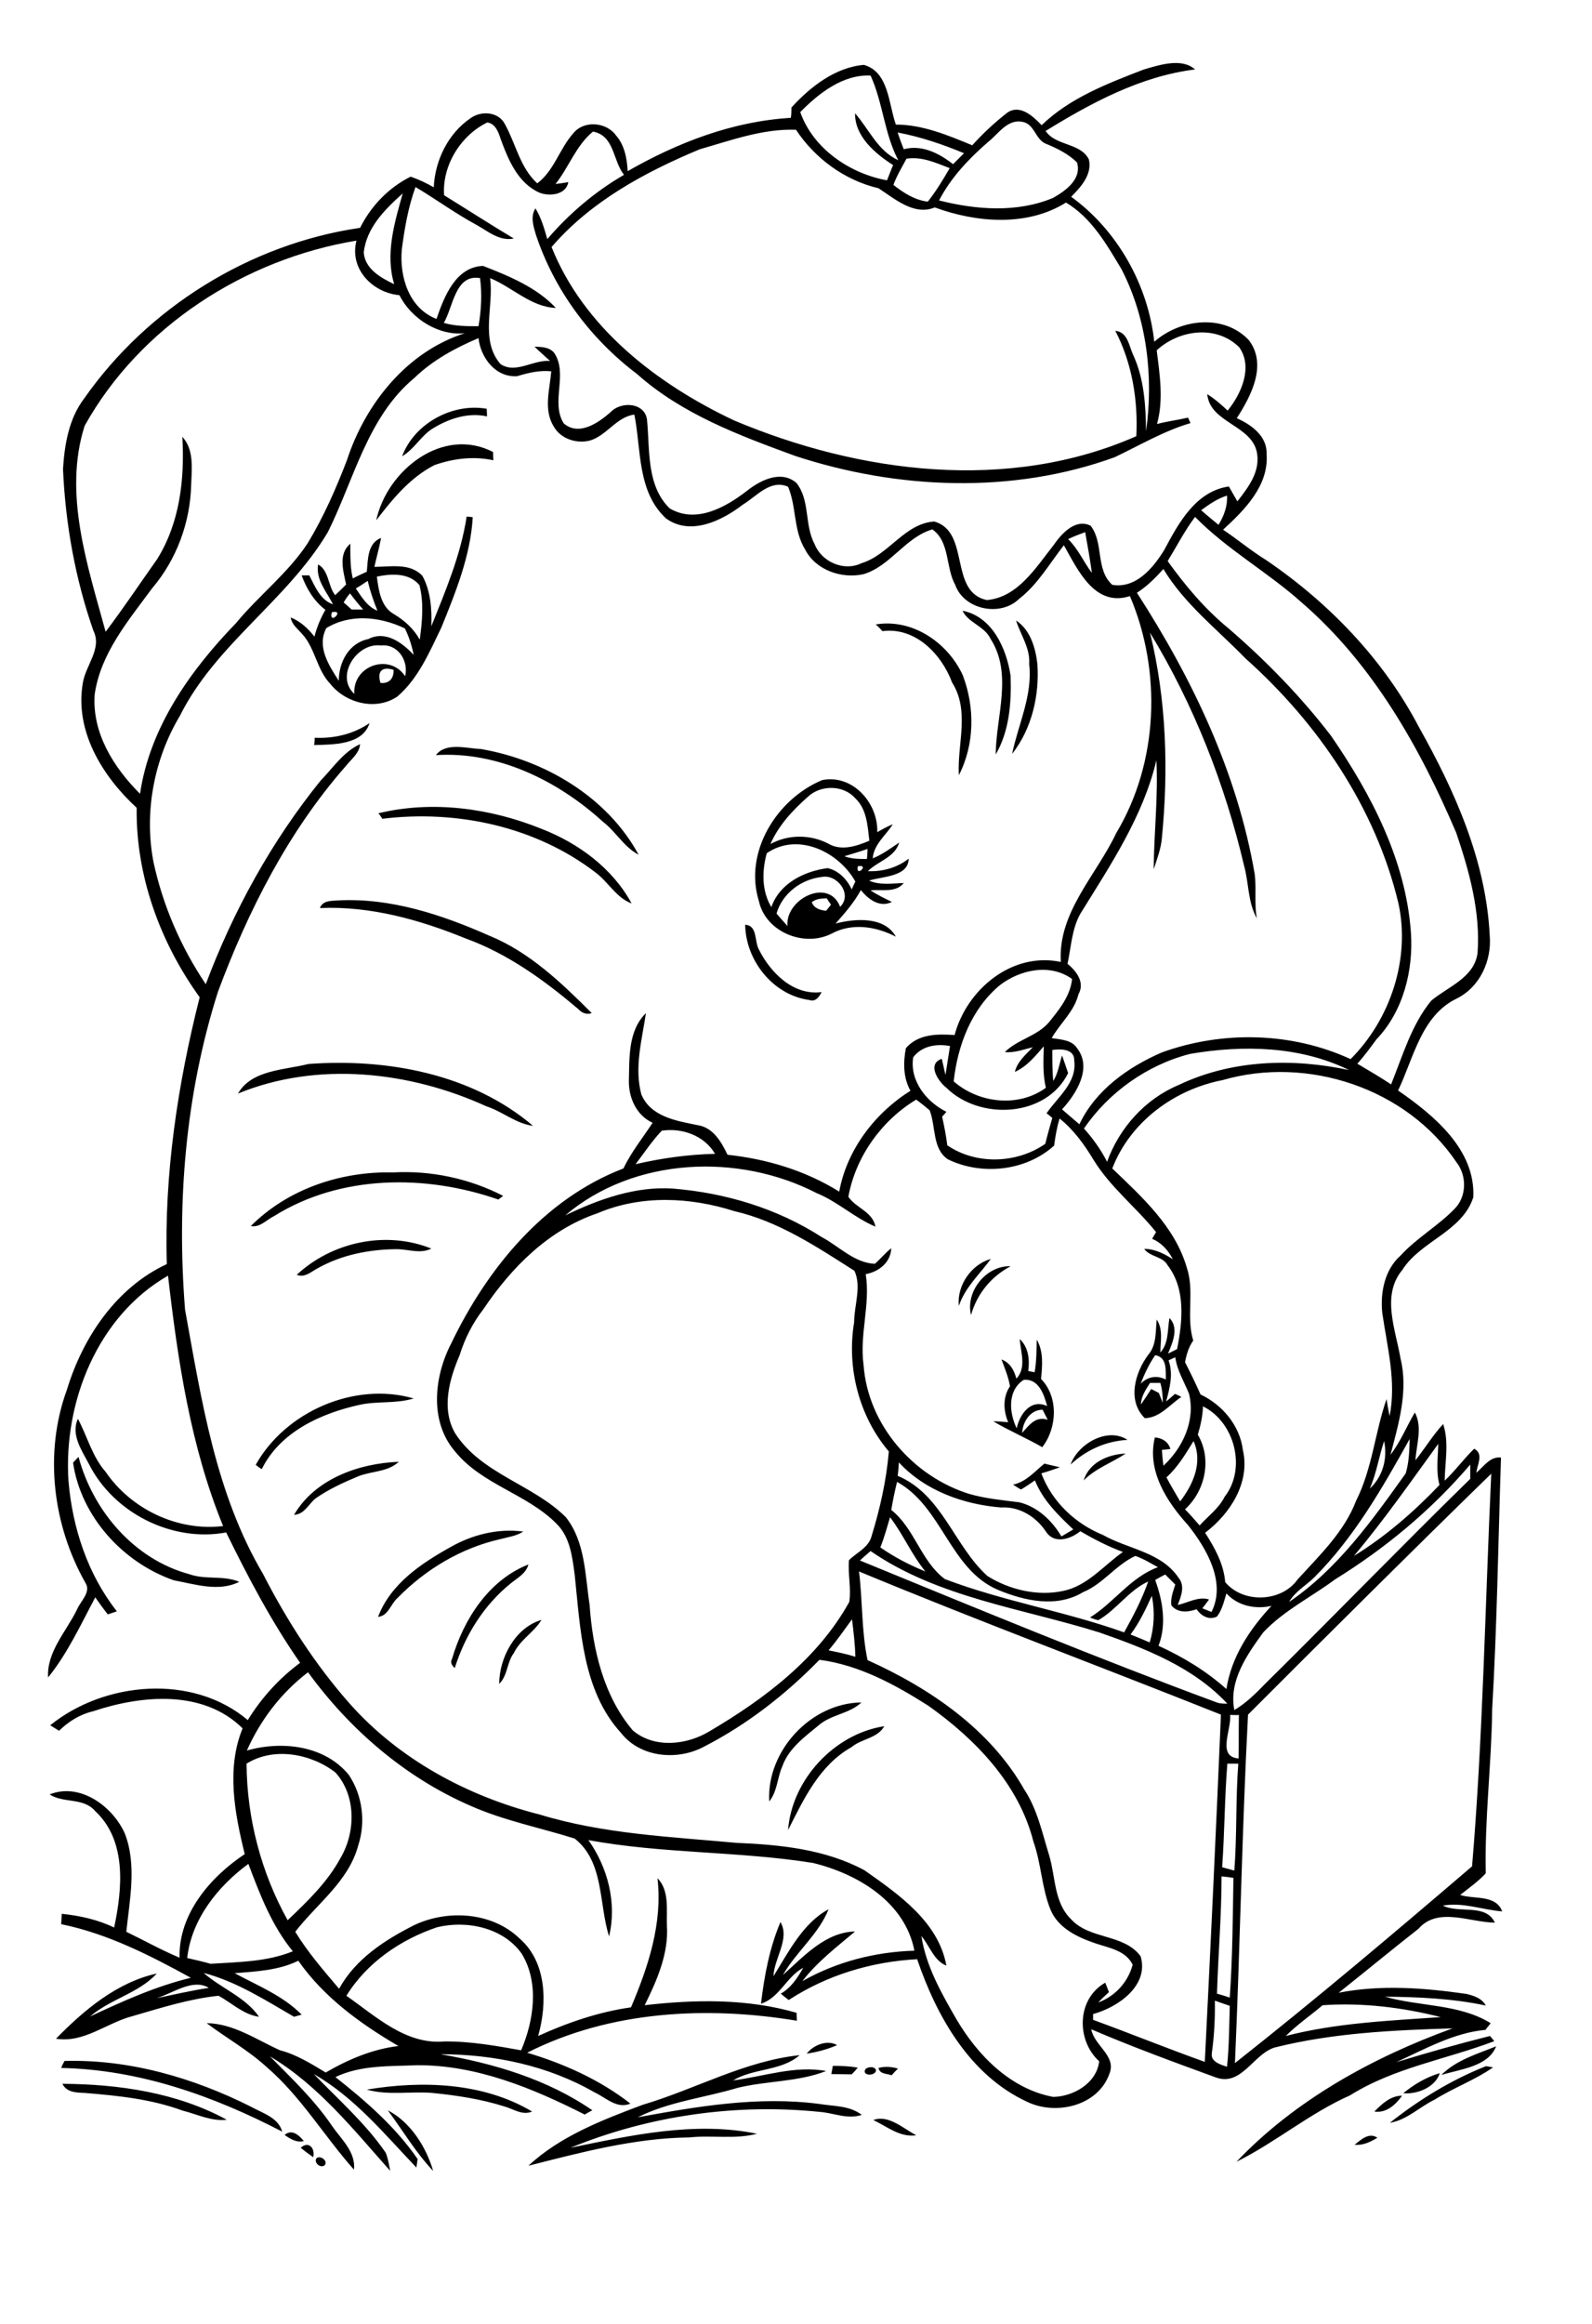 <?xml version="1.0" encoding="utf-8"?>
<!-- Generator: Adobe Illustrator 21.0.2, SVG Export Plug-In . SVG Version: 6.00 Build 0)  -->
<svg version="1.2" baseProfile="tiny" id="Layer_1" xmlns="http://www.w3.org/2000/svg" xmlns:xlink="http://www.w3.org/1999/xlink"
	 x="0px" y="0px" viewBox="0 0 523 763" overflow="scroll" xml:space="preserve">
<path d="M104,708.5c1.3-1,3.8,0.9,2.7,2.3C105.4,712,102.9,710,104,708.5 M98.8,705.1c2.6-2.4,4.8,0.2,4.1,3.1
	C101.5,707.2,100.1,706.2,98.8,705.1 M445,704.1c2.1-1.6,4.7-4.2,7.5-2.3C450.2,703.2,447.7,704.4,445,704.1 M93.5,700.9
	c2.4-2.1,4.8,0.1,6.3,2C97.4,703.5,95.4,702.2,93.5,700.9 M286.9,696c4.9-1.9,9.9,2.8,14.1,5C295.7,701.8,291.4,698.1,286.9,696
	 M127.4,692.8c7.4,3.8,12.6,12,14.9,19.9C136.6,706.7,132.3,699.4,127.4,692.8 M451.5,693.2c2.5-2.5,5.3-5.2,9.1-5.2
	C458.5,691,455.4,693.8,451.5,693.2 M120.5,686c18-3,38.2-2.4,54.3,7.2c-3.2,1.4-6.2-0.9-9.2-1.7c-7.6-2.4-15.6-3.6-23.5-4.4
	C134.9,686.5,127.5,688,120.5,686 M20.5,684.1c18.5,0.1,37.7,2.9,54,11.8c-5,0.6-9.7-1.8-14.5-3c-10.3-3.8-21.2-4.9-32.1-5.8
	C25.3,687,21.9,687,20.5,684.1 M461,687.2c3.5-2.9,7.6-5.3,12-6.6C471.5,685.3,465.5,687.6,461,687.2 M284.3,679.3
	c0.9-0.9,3.2-1,3.5,0.4C287.5,681.7,283,681.5,284.3,679.3 M488.2,678.3c0.6,0.1,1.7,0.3,2.3,0.4c-6,4.2-13,6.7-19.2,10.6
	c-5,2.4-9.1,6.7-14.7,7.6C466.2,689.3,476.8,682.8,488.2,678.3 M288.6,678.9c2.1-0.6,4.3-0.4,6.4,0.2c-0.5,0.5-1.6,1.6-2.1,2.2
	C291.4,680.7,289,681,288.6,678.9 M273.6,678.2c2.7,0,5.5,0.1,8.2,0.6c-0.5,0.6-1.5,1.7-2,2.2c-2.2,0-4.5-0.1-6.7-0.1
	C273.2,680.3,273.5,678.9,273.6,678.2 M21.2,676.6c21.2-0.6,42.3,5.5,61.2,15c3.8,2.1,9.1,3.6,10.3,8.2
	c-22.5-11.7-47-20.4-72.6-20.9C20.3,678.3,20.9,677.1,21.2,676.6 M211.1,691c17.3-5.1,33.5-14.4,51.6-16.3
	c-6.1,5.3-15.1,4.2-21.9,8.3c10.1-1.3,20.4-5,30.6-3.1c-9.2,3.6-19.5,3.2-29,5.5c-10.9,3.3-22.6,4.5-32.9,9.7
	c19.6-3.6,39.6-7,59.6-4.4c4.8,0.8,10,0.5,14,3.6c-4.7,1.6-9.3-0.7-14-1c-27.6-2.8-56,1.3-81.7,11.8c19.9-4.1,40.9-8.8,61.3-4.6
	c-7.3,1.9-14.8,0.4-22.2,1.2c-18,0.2-35.6,4.9-52.9,9.3C184,701.3,197.8,696,211.1,691 M473.5,681.2c4.9-4.9,11.8-6.9,18-9.4
	C488.9,678.5,479.6,679.3,473.5,681.2 M265,674.2c2.2-2.8,6.7-4.7,10-2.8C271.8,672.8,268.4,673.7,265,674.2 M258.9,600.8
	c1.2-16.5,15.2-31.6,31.6-34.1c-2.2,4-7.5,4.1-10.8,6.9C269.2,579.5,264,590.7,258.9,600.8 M252.7,591.4
	c-0.9-16.5,13.6-32.3,30.3-32.5c-3.9,3.7-9.7,3.9-13.8,7.3c-4.7,3.9-10.1,7.7-12.2,13.7C255.3,583.7,255.4,588.1,252.7,591.4
	 M164,552.8c0-8.6,5.3-18.5,13.9-21c-2.5,4.1-7,6.5-9.1,10.9C166.5,545.7,166.8,550.1,164,552.8 M148.5,544.6
	c3.8-13,12.1-25.9,25.1-31c-0.8,3-3.6,4.4-5.8,6.2c-8.8,7.1-15,17-18.4,27.8C148.5,546.8,147.8,545.8,148.5,544.6 M148,507.9
	c7.2-4.1,15.6-6.2,23.9-5.1c-2.3,1.5-5,1.8-7.6,2.5c-12.8,2.9-24.5,9.9-33.7,19.3c-2.3,2-3,5.9-6.4,6.2
	C128.3,520,138.3,513.3,148,507.9 M96.6,497.3c6.9-11.8,21.3-16.9,34.4-17.4c-3.6,3.4-9,3-13.4,4.8c-4.8,2-9.6,4.2-13.9,7.2
	C101.4,493.7,100,497.2,96.6,497.3 M24,480.2c0.4-0.5,1.3-1.4,1.8-1.9c4.8,17.8,18.3,33.6,36.4,38.5c5.3,1.9,11.2,0.3,16.4,2.5
	c-6.7,3.4-14.5,0.8-21.5-0.5C40.4,513,26.6,497.9,24,480.2 M356,486c1.8-5.9,8.1-8.6,13.8-8.8C365.3,480.2,360,482,356,486
	 M351.7,480.8c2.5-6.9,12.2-12.4,18.7-8.1C363.3,473.1,356.9,476,351.7,480.8 M84,480.9c9.8-17.5,32.5-27.4,51.9-21.8
	c-5.8,1.8-12,0.8-17.8,2.1c-12.7,2.8-26.1,8.9-32.1,21.1C85.4,482,84.5,481.3,84,480.9 M335.8,470.4c2.3-2.6,4.5-5.6,8.4-4.3
	c-0.6-1.1-1.1-2.2-1.7-3.3C338.5,462.8,336,466.7,335.8,470.4 M336.3,453c-5.4,3.5-4.8,10.8-2.3,15.9c1-4.6,4.6-9.8,10-7.3
	C343,457.8,341.2,452.5,336.3,453 M340.6,439.8c2.3,4,1.8,8.6,1.4,12.9c5.8,5.9,5.3,16.1,0.4,22.4c-5.2-3-10.9-5.4-16.1-8.5
	c1.6,0,3.2,0.2,4.9,0.3c-1.6-3.8-1.8-8.3,0.6-11.8c-0.5-3-1.7-5.9-2.8-8.8c2.8,1,4.2,3.6,4.9,6.3c3.4-3.6,1.4-8.7,1.1-13
	c2.9,2.7,3.3,6.8,2.8,10.5c0.5,0.1,1.6,0.3,2.1,0.4C340.5,447.1,340.5,443.4,340.6,439.8 M319,431.7c-1.9-7.7,5-16.3,13-16
	C325.6,419.1,321,424.7,319,431.7 M315,428.7c-0.7-6.7,4.1-13.6,10.5-15.4C321.9,418.3,317.1,422.5,315,428.7 M97.5,418.5
	c11.6-10.8,29.3-14.6,44.2-8.6c-3.7,1.9-7.8,0.1-11.7,0.2c-8.9,0.1-17.9,1.9-25.7,6.3C102.2,417.5,100.1,419.6,97.5,418.5
	 M82.4,402.5c12.2-12.2,29.6-18,46.7-17.6c12.5-0.7,25.1,2,36.2,7.7c-0.4,0.3-1.2,0.9-1.6,1.2c-23.8-8.3-51.8-8.2-73.6,5.4
	C87.6,400.4,85.4,403.1,82.4,402.5 M101.3,349.3c25.8-1.9,53.7,3.2,73.8,20.3c-5.6-0.7-10-4.7-15.3-6.4
	c-25.2-11.5-55.5-14.9-81.6-4.2C82.6,351.2,93.5,351.3,101.3,349.3 M244.8,303.6c4.1,0.2,3,5.4,4.5,8.1c3.8,7.6,11.3,15.2,20.6,14
	c-0.8,1.6-2,3.3-4,2.6C254,326.7,245,315.4,244.8,303.6 M105.1,298.1c1-2.6,3.8-2.3,6-2.5c17.3-0.9,34.1,4.7,49.7,11.6
	c13.2,5.4,23.7,15.5,33.6,25.4c-1.8,0.6-3.3-0.1-4.5-1.4c-11.1-9.4-23.1-18.1-36.9-23.1C137.8,301.9,121.6,297.4,105.1,298.1
	 M124.3,267c17.7-4.3,36.8-1.7,53.6,5.1c12.1,4.7,23.3,12.9,29.6,24.5c-5.1-1.9-7.7-7.1-11.9-10.2c-19.7-15.1-45.6-20.6-70-17.6
	C125.3,268.3,124.7,267.4,124.3,267 M266.7,296.2c0.7,2,2.7,2.6,4.7,2.8c0.4-0.5,1.2-1.5,1.6-2c-0.4-0.5-1.1-1.6-1.4-2.1
	C269.9,295,268.1,295,266.7,296.2 M255.1,299.9c1.2,1.4,2.4,2.8,3.6,4.1c-0.8-8.8,13.5-16.1,17.3-6.3c4.2-4.1-1-10.8-6-9.8
	C263.3,288.6,257,293.3,255.1,299.9 M281.8,284.4C281,288.3,285.9,283.6,281.8,284.4 M277.4,281.1c2.4,0.9,4.9,0.9,7.4,0.9
	c0.1-0.8,0.2-2.5,0.2-3.3C282.5,279.6,279.9,280.3,277.4,281.1 M251.9,280.1c-1.6,5.8-1.7,12.4,1.5,17.7
	c2.7-7.8,10.8-11.8,18.5-12.8c3.6,0.8,6.4,3.7,7.9,7c0.4-0.9,0.8-1.8,1.2-2.6C275.5,279.6,262.1,273.1,251.9,280.1 M265.5,261.5
	c-5,4.4-9.7,9.4-12.4,15.6c5.8-3.2,13-3.2,18.9-0.2c4.3,2.6,9.4,0.9,13.6-0.9c-0.6-4.9-0.8-10.4-4.7-14
	C277.1,257.7,269.7,257.6,265.5,261.5 M249.3,295.8c-5-16.1,5.9-33.5,20.8-39.7c10-2,18.4,7.5,18.1,17.1c1.7-1,3.4-1.9,5.1-2.6
	c-2.3,3.7-6.2,6.5-6.6,11.2c3.2-1.3,5.9-3.3,8.7-5.2c-1.4,4.9-7,6.1-10.3,9.4c4.8,0.2,9.6-1.1,13.4-4.1c0,6-8.8,5.8-13,7.2
	c3.6,1.6,7.6,0.9,11.4,0.8c-2.7,3.3-7.2,2-10.9,2.4c2.2,1.5,4.6,2.6,7,3.8c-4,2-7.8-0.9-10.2-3.9c-2.2,4.1-5.3,7.6-8.3,11
	c6.4-1.7,16.1-2.4,19.8,4.3c-6.6-3.4-14.4-4.6-21.1-1C264.2,311.1,251.5,306,249.3,295.8 M143.2,247.9c3.3-4.3,10-2.2,14.8-2
	c20.9,3.6,41.5,15.7,51.8,34.7c-4.8-2.5-7.5-7.6-11.7-10.8C183.3,256.3,163.6,246.6,143.2,247.9 M103.4,242.2
	c6.4,0.3,12.7-1.2,18-4.8c-2.3,7.2-11.9,7-18.2,7.2C103.3,244,103.4,242.8,103.4,242.2 M287.7,205c12.1-2,23.7,6,28.6,16.7
	c4,10.5,3.9,22.7-1.3,32.8c-0.6-10.1,3.7-21.1-2.2-30.4c-3.5-9.4-12.1-18.3-22.9-16.9C289.2,206.4,288.5,205.7,287.7,205
	 M333.8,203.7c4.7,3.1,6.4,9,7,14.3c0.7,10.3-1.8,21.2-8.3,29.5c2-9.7,6.8-19.2,5.6-29.5C338.5,212.8,335.3,208.5,333.8,203.7
	 M316.2,200.5c9.8,1.9,14.5,12.5,15.8,21.4c0.3,8.8-0.4,18.1-4.9,25.8c0.1-12.5,5.7-26.5-1.7-38
	C323.4,205.5,318.1,204.5,316.2,200.5 M125,224.2c2.9,0.3,4.4-1.5,4.3-4.3C125.5,218.7,123.8,220.4,125,224.2 M116.4,227.8
	c-0.6-9.3,11.6-13.5,16.7-5.8c1.2-5.1-2.4-10.7-8-10.1C117.2,210.9,110,222,116.4,227.8 M107.2,206.2c-3.2,6.1,0.8,12.2,4.1,17.3
	c0-6.1,3.3-12.4,9.7-13.7c5.6-2.9,11.1,1.1,14.9,5.2c-0.6-3-1.5-5.9-2.9-8.7C124.8,202.4,115.1,201.4,107.2,206.2 M109,201
	C107.9,205.6,113.6,200,109,201 M112.9,197.8c0.9,0.7,1.7,1.5,2.6,2.3c1.3,0,2.5,0,3.8,0c-1.5-1.7-3-3.5-4.3-5.3
	C114.2,195.7,113.5,196.7,112.9,197.8 M116.9,193.2c1.9,2.8,3.8,6,7.1,7.3c-1.3-3.2-2.4-6.4-3.2-9.8
	C119.5,191.6,118.2,192.4,116.9,193.2 M123.8,189.3c0.6,4.5,1.3,9.9,5.6,12.3c3.5,2.1,6.5,4.8,8.5,8.4c0.8-6,1.4-12-0.1-17.9
	C134.4,188,128.6,188.3,123.8,189.3 M153.3,169.6c0.5,0,1.5,0.1,2,0.2c-0.7,12.6-5.6,24.6-10.3,36.2c-3.9,8-7.5,16.7-14.5,22.7
	c-7,4.7-16.9,2.2-22-4.2c-4.4-4.6-4.9-11.4-9-16.1c-1.5-1.8-3.6-3.2-4-5.7c3.2,1.3,5.7,3.6,7.8,6.3c0.8-3.1,2-6,3.6-8.8
	c-3.7-2.8-6.2-6.9-7.8-11.3c0.6,0,1.9,0,2.5,0c1.9,3.6,3.6,8.1,7.8,9.5c-2.1-4.2-5.7-8-4.9-13.1c3.6,2,3.2,7,5.6,10.1
	c1.2-1.1,2.4-2.3,3.6-3.5c-0.9-4.4-2.7-10,1.4-13.4c0,3.8-0.1,7.7,0.8,11.4c1.5-0.8,3.1-1.5,4.6-2.2c0.4-4,0.2-9.4,4.7-11.1
	c-0.6,3.2-1.5,6.3-2.2,9.5c5.3,0,11.8-1.4,15.8,3c2.7,5,3.1,10.9,2.9,16.5C146.4,193.9,151.4,182.1,153.3,169.6 M123.6,170.8
	c3.5-16.3,21.8-31,38.4-22.4c0,0.7,0,2.1,0.1,2.7c-6.5-1.4-13.2-0.6-19.4,1.6C134.7,156.8,129,163.8,123.6,170.8 M132.1,149.8
	c4-10.8,16.6-17.6,27.8-15.6c0,0.6,0.1,1.9,0.1,2.5c-6.4-1.4-12.8,0.8-18.2,4.2C138.2,143.3,136,147.5,132.1,149.8 M434.5,658.3
	c-4,3.4-8.4,6.4-12.1,10.1c16.6-4.3,33.9-5,50.9-6.2C460.7,659,447.5,657.4,434.5,658.3 M399.1,656.8c0.1,5.8-0.2,11.5-1,17.3
	c-0.4,2.8,2.9,3.7,5,4.4c0.7-6.7,0.7-13.4,0.9-20C402.3,657.9,400.7,657.4,399.1,656.8 M51.4,656c5.7-1.2,11.4-2.5,17.2-3.4
	C63.3,649.4,56.8,654.4,51.4,656 M143.6,632.7c-11.9,4-23.1,11.6-29.8,22.5c9.6,6.7,19.5,16.1,32.1,15c8.5-0.1,17,1.4,25.3,2.9
	c4.2-9.8,6-22.2,0.2-31.7C165.4,632.9,153.5,630.3,143.6,632.7 M401.3,616c0,12.9-1.1,25.6-1.5,38.5c1.4,0.4,2.8,0.8,4.2,1.3
	c0.9-13.1,1-26.2,1.2-39.3C403.9,616.3,402.6,616.1,401.3,616 M61.5,642.8c2.6,0.6,5.2,1.2,7.7,1.9c9.1-0.6,18.4-0.6,27-4.1
	c-6.9-8.4-10.8-18.6-14.6-28.7C71.6,619.2,62.9,630.1,61.5,642.8 M403.2,579c-0.9,11.3-0.9,22.7-1.7,34c1.3,0.4,2.7,0.7,4,1.1
	c0.9-11.7,0.4-23.4,1.3-35.1C405.5,579,404.3,579,403.2,579 M81,579c0.1,17.9,4.8,35.8,13.5,51.4c6.5-6.2,13.1-12.5,17.4-20.5
	c5-8.5,5.1-20.5-1.7-28C102.2,575.7,89.9,573.4,81,579 M404.1,563c0.6,4.7-4.5,13.7,2.8,14.3c0.1-4.8,0-9.5,0.1-14.3
	C406.3,563.1,404.8,563,404.1,563 M272.2,541.8c3,0.6,5.9,1.2,8.8,2.1c-0.1-4.1-0.6-8.2-1.1-12.3C277.4,535,275,538.5,272.2,541.8
	 M371.4,536.6c2.1,0.8,4.2,1.7,6.3,2.6c1.5-5,1.7-10.3,0.7-15.3C376.4,528.3,374.3,532.7,371.4,536.6 M379.5,518.7
	c2.5,6.9,3.8,14.5,1.1,21.6c8.1,3.7,15.7,8.3,22.3,14.2c1.6-10.5,7.6-19.6,14.8-27.3c-5.3,1.2-11.1,0-14.8-4.1
	c-0.8,2.6-1.4,5.4-3.1,7.6c-2.6,1.3-5.2-0.2-6.7-2.4c-2.8,1-6.3,1.3-8.3-1.3c-0.3-2.3,0.6-4.6,1.3-6.8c-1.1-1.1-2.2-2.2-3.3-3.3
	C381.6,517.5,380.5,518.1,379.5,518.7 M282.2,515.9c1.2,9.7,0.8,19.6,2.8,29.1c20.4,9.2,40.2,22.6,51.5,42.5
	c4.3,6.5,5.9,14.3,8.2,21.7c2.1,7,1.5,15.4,7.2,20.9c6.1,6.7,17.3,4.7,22.8,12.1c2.9,9.7-7.5,16.8-15.6,19c0,0.5,0,1.5,0,1.9
	c12.3,4.5,24.4,9.4,36.7,13.8c1.9-38,3.7-76,5.3-114C361.5,547.1,321.5,532.2,282.2,515.9 M286,509.2c-1.2,1-2.4,2.1-3.5,3.1
	c39,16,78,32.1,117.5,46.7c1,0.3,2.1,0.3,3.2,0.3c-11.2-12-26.9-18.1-42.1-23.4C335.8,528,308.2,524.5,286,509.2 M289.2,508
	c4.6,3.2,9.6,5.8,14.8,7.9c-4.5-5.5-7.3-12.2-11.6-17.8C291.4,501.4,290.5,504.8,289.2,508 M292.8,495.7c7.7,6.1,9.7,16.8,17.6,22.7
	c19.2,7.3,39.6,10.6,58.9,17.5c3-5.4,5.9-10.9,7.9-16.7c-6.4,2.9-10.4,9.3-16.4,12.7c-0.9-0.2-1.8-0.5-2.7-0.9
	c7.9-4.9,13.3-13.2,22.3-16.5c-2.4-1.3-4.8-2.8-7.4-3.7c-6.4,2.9-10.6,9.2-17.2,11.9c-8.6,5.2-19.1,2.9-27.8-0.7
	c-15.9-6.6-18.4-27.3-33.3-35.5C293.9,489.7,293.3,492.7,292.8,495.7 M410,562.9c-2,38.1-2.6,76.3-4.3,114.4
	c26.5-20.9,52.3-42.7,77.9-64.6c3.6-42.9,4.3-85.9,6.3-128.9C463,510,436.5,536.4,410,562.9 M438.6,518.5
	c-7.8,5.8-16.8,10.2-23.6,17.4c-5.3,7.3-11.4,15.9-9.5,25.5c3.9-2.3,7.1-5.5,10.2-8.7c22.6-22.3,44.6-45,67.3-67.2
	c0-1.6,0-3.1,0-4.7C470.3,495.7,455.1,508.3,438.6,518.5 M294.9,484.5c14.6,6.1,18.5,23,29.5,32.9c7.2,4.5,16.4,6.7,24.8,4.9
	c8-1.6,13.3-8.3,19.7-12.8c-4.9-1.8-9.5-4.2-14-6.8c-3.1,2.5-8.3,4.3-11.1,0.4c-3.2-5-8.8-8.6-14.9-8.2c-12.4-1-25-5.5-33.6-14.8
	C295.2,481.7,295.1,483.1,294.9,484.5 M444.8,510.8c10.4-6.4,19.7-14.5,28.1-23.3c-1.2-4.4-0.5-9-0.4-13.5
	C463.5,486.4,454.7,499,444.8,510.8 M450,488.7c4.3-4,5.9-9.9,4.7-15.6C453,478.2,452.2,483.7,450,488.7 M383.2,485
	c1.4,2.7,3,5.3,4.5,7.9c4.3-5.6,7.5-12.8,4.4-19.8C389.5,477.3,386.9,481.7,383.2,485 M431.8,517.8c-2.7,2.7-6.3,4.6-8.3,8.1
	c15.9-10.8,27.3-26.8,38.3-42.2c1.1-3.7,1.2-7.5,1.3-11.3C454.2,488.4,444.9,504.7,431.8,517.8 M395.2,461.7
	c-0.1,3.2-0.8,6.3-1.7,9.3c4.7,7.9,2.5,18.4-4.2,24.5c1.7,1.7,3.2,3.5,4.8,5.3c2.8-3.1,6.3-5.6,8.2-9.4
	C409.6,482.1,405.6,466.8,395.2,461.7 M374.8,461.1c1.2-1.7,2.3-3.4,3.4-5.1c0.8,0.4,1.7,0.9,2.5,1.3c0.4,1.1,0.9,2.2,1.3,3.2
	c0-2.2-0.2-4.4-0.8-6.5c-0.9,0-2.6,0-3.4,0C376.4,456.2,374.9,458.4,374.8,461.1 M379.5,444.9c-2,2.9-3.5,6.1-4.8,9.4
	c2.3-2.4,5.4-2.9,8.3-1.4C382.9,449.8,383.5,445.6,379.5,444.9 M196.3,398.3c-16,5.4-28.3,17.8-37.5,31.5c-3.5,4.5-6.1,9.6-7.8,15.1
	c-3.4,7.9-6.1,17.6-1.5,25.6c8.6,13.4,25.6,16.8,36.4,27.6c6.4,8.1,6.3,19,7.8,28.8c1,14.6,4.6,29.9,14.2,41.2
	c7.1,6,17.8,4.8,25.3,0.2c18-10.6,35.5-23.8,45.8-42.4c0.7-4.5-0.5-9.1-0.1-13.7c2.5-2.5,6.4-4.1,7.4-7.8c2.8-9.1,4.9-18.4,5.7-27.9
	c-9.8-11.5-13.9-27.5-11.4-42.4c0-5.6,2.5-11.7,0.1-16.9c-12.4-7.9-25-16.3-39.5-19.6C226.8,393,210.6,392.2,196.3,398.3
	 M217.4,371.2c-3.2,3.4-5.8,7.3-8.6,11c8.6-2,17.3-3.2,26.1-3.4C231.4,372.8,224.1,370.2,217.4,371.2 M278.7,392.9
	c2.5,3.7,8,4.9,8.9,9.8c-6.9-2.9-12.4-8.2-19.3-11c-25.8-13.3-60.1-11.8-82.6,7.3c11-5.3,23-9.6,35.3-8.8
	c17.3,1.4,34.3,6.5,48.9,15.9c5.7,3,10.7,8.5,17.5,8.8c1.9-1.6,3.4-3.6,5.4-5.1c-0.2,4.7-4.1,7.7-8.4,8.5c1.6,9.9-2.1,19.8-0.7,29.8
	c1.4,19.6,16.3,36.7,34.9,42.4c5.3,1.5,10.8,2,16.3,2.7c6,1.5,10.7,6,13.8,11.2c1.3-0.8,2.6-1.5,3.9-2.3c-5-4.7-10.1-9.7-12.6-16.1
	c-1.5,1-3,2.1-4.6,3c-0.9-0.5-1.8-1.1-2.6-1.6c4.3-0.9,7.1-4.3,10.3-6.9c1.7,0.4,3.4,0.8,5.1,1.2c-2,0.7-4,1.4-6.1,2
	c3.5,9.3,11.1,16.5,20.2,20.2c8.3,4.7,19.2,5.6,24.9,14.1c2.2,2.7,0.8,6.1-0.3,8.9c3.4-0.7,6.7-2.9,10.3-1.8c-0.7,1-1.5,2-2.2,2.9
	c1,0.4,2,0.8,3,1.2c4.9-9.7-1.6-20.8-7.7-28.5c-7-7.7-13.6-17.9-10.9-28.8c2.4,0.2,4.4,1.4,5.1,3.8c-0.7,0.1-2.1,0.2-2.8,0.3
	c0.1,1.7,0.3,3.5,0.5,5.2c6.4-5.9,10.6-14.9,8.4-23.7c-1.6-3.9-3.9-7.6-4.5-11.9c-0.8,0.3-1.5,0.7-2.2,1c1.6,4.5,0.4,9-0.8,13.5
	c1-0.8,2-1.7,2.9-2.5c0.5,0.2,1.6,0.7,2.1,1c-3.9,2.6-7,6.8-12,7c-5.9-5.8-3.2-15,1.1-20.8c2.8-3.2,2.4-7.7,2.8-11.6
	c2.2,3.3,1.2,7.2,1.2,10.8c2.8-3,2.3-7.5,3-11.3c3.2,3.3,1,8.1-0.5,11.7c1-0.5,2-1,3-1.5c1.8-9.1,2.9-19.7-3.1-27.5
	c-1.6-3-5.8-2.7-7.7-5.4c3.5,0,6.6,1.6,9.4,3.4c-1.5-2.9-3.7-5.4-6.8-6.7c0.4-0.7,0.8-1.4,1.3-2.2c-6.6-8.2-15.1-14.8-20.6-23.8
	c-3-5-6.5-9.8-11.1-13.5c-0.9,2.9-1.4,5.9-1.8,8.9c-9.3,8.4-23.8,9.9-34.9,4.5c-5.2-3.5-3.9-10.8-6-16.1c-1.4-1.2-2.9-2.4-4.4-3.5
	C289.8,367.7,281.1,379.6,278.7,392.9 M401.6,354.6c-15.9,3.1-30.3,13.7-36.2,29c9.8,9.4,20.6,19.1,24.5,32.6
	c2.6,7.8-0.3,16.1,2.1,23.9c-1.5,2.1-2.2,4.5-2.7,7.1c1.8,3.5,3.5,7,5.1,10.6c7.2,3.4,12.9,10.2,13.9,18.2
	c2.5,10.7-4.2,21-12.4,27.2c3.2,5,6.1,10.2,6.6,16.2c5.9,7.1,18.5,6.6,23.8-0.9c7.2-7.9,15.3-15.6,19.2-25.8
	c5.3-10.5,6.2-22.4,10-33.4c0.3,1.9,0.6,3.7,1,5.6c2.3-11.4-0.8-22.7-2.4-33.9c-0.7-6.7,0.8-14.2,6-18.8c5.3-5.8,12.3-9.7,17.7-15.3
	c4.1-4,4.1-11,0.7-15.3C462.1,357.2,429.5,346.5,401.6,354.6 M390.9,346c-14,3.6-26.7,12.6-34.8,24.5c3,3.3,5.6,7,7.6,10.9
	c4-11.1,12.5-20.6,23.5-25.2c17.4-8.3,37.4-8.9,56-4.9C427.1,343.4,408.4,343,390.9,346 M300,347.1c-1.2,7.7,4.3,14.6,10.9,17.9
	c-0.3,0.4-1,1.2-1.4,1.6c0.7,3.1,1.3,6.2,1.7,9.4c9.5,6.5,22.9,6,32.2-0.5c0.7-2.9,1.5-5.7,2.3-8.5c-0.5-0.4-1.4-1.2-1.9-1.5
	c3.7-5.4,10.1-10.1,9.1-17.4c0.1-3.8-4.5-3.8-7.2-3.4c0,3.4,0,6.8,0.3,10.2c1.6-2.5,2-5.6,2.9-8.4c0.7,1.9,1.3,3.8,2,5.8
	c-7.2,14.6-29.1,15.6-40,4.8c-2.7-2.1-6.5-7.8-1.5-9.5c0.4,1.8,0.8,3.6,1.2,5.3c0.5-3.2,1-6.4,1.5-9.5
	C307.7,342.6,302.9,343.3,300,347.1 M328.5,323.4c-9.4,7.8-13.9,19.8-15.2,31.6c8.2,7.2,21.3,8.7,30.3,2.1c-1.1-4.4-0.8-9-0.7-13.6
	c-2.8,3.2-5.5,6.6-9.5,8.4c0.8-3.4,3.6-5.7,5.9-8.1c-3,0.7-6,1.9-9.2,1.6c4.2-4.2,10.6-5.2,14.5-9.8c3.4-4.2,7-8.6,7.6-14.2
	C345,316.2,335.2,318.3,328.5,323.4 M373.5,194.6c18.2,28.2,33,59.1,38.7,92.4c0.6,4.8-0.2,9.7,0.7,14.5c-3-5.3-2.6-11.6-4.2-17.3
	c-6.3-26.8-16.6-53-30.9-76.5c5.4,22,6.1,45,3.9,67.4c-0.3,3.6-1.6,6.9-2.7,10.3c0.1-11.9,1.5-23.9,0.9-35.8
	c-4.4,18.5-15.1,34.4-25,50.4c-2.8,5-3,10.9-4.2,16.4c2.9,2.4,5.8,6.1,3.6,10c-1.4,5.7-6,9.5-8.8,14.4c2.9,0.5,6.6,0.5,8.4,3.4
	c5,6.5-0.4,15-5,20c1.9,1.6,3.8,3.3,5.7,4.9c5.3-11.2,16-18.8,27.1-23.6c19.9-7.2,42.7-6.7,62,2.2c13.1-13.1,19.7-33,15.7-51.2
	c-7.5-31.3-26.4-59.1-50.3-80.4c-9.2-9.5-20-17.8-26.9-29.3C379.5,189.8,376.8,192.5,373.5,194.6 M350.9,177
	c3.3,3.2,5.1,7.5,7.8,11.1c-0.6-4.5-1.4-8.9-2.2-13.4C354.6,175.4,352.7,176.1,350.9,177 M392.6,169.7c-3.4,4.5-6,9.6-9,14.5
	c5.8,8.1,12.3,15.8,20,22.1c12.3,10.6,23.8,22.4,33.7,35.3c13.2,19.2,24.5,40.8,26.2,64.4c0.9,12.5-2.5,26-11.3,35.2
	c-2,2.7-4,5.5-6.3,8c3.7,2.2,7.5,4.4,11.1,6.8c3.8-9.4,6.7-19.6,13.2-27.5c5.5-4.6,14.1-7.5,15.2-15.6c1-13.5-2.7-26.8-7-39.5
	c-12-28.1-27.5-55.6-51-75.8C416.3,187.7,403.1,180.4,392.6,169.7 M394.6,167.5c1.9,1.7,3.8,3.2,5.7,4.8c1.8-2.9,3-6.2,2.8-9.6
	C399.9,163.7,397.2,165.6,394.6,167.5 M136.1,124.1c-15.4,12.8-19.8,33.4-28.4,50.6c-13.3,22.4-36.9,36.8-48.6,60.3
	c-8.5,14.2-11.8,31.6-8.7,47.9c3.1,14.4,9,28,17.2,40.2c9-24,21.6-46.9,37.7-66.8c4.1-4.2,7.5-9.5,13-12c-0.3,3.1-2.9,4.9-4.7,7.2
	c-18.9,21.5-32.1,47.5-42,74.1C60.9,359.2,58,395,60.8,430c5.4,29.6,10,60.3,25.6,86.7c7.8,15.2,17.1,29.7,28.4,42.5
	c16.3,18.4,38.8,30.5,62.5,36.5c21,6.4,43,7.3,64.7,9.3c14.4,0.6,29.2,2.1,42,9c11.2,7.9,24.3,16.9,26.9,31.3
	c-4.1-1.6-5.5-6.5-8.2-9.7c1.5,9.9,6.6,18.8,11.5,27.3c7,11.9,17.8,22.9,31.8,25.5c6.6-0.1,14.3-4.5,15.1-11.7
	c-7.6-6.9-7.4-20.5,2-25.8c0.3,0.8,0.9,2.3,1.2,3.1c-1.2,1.1-2.4,2.2-3.5,3.4c5.5-2,9.8-6.7,11.3-12.4c-2.3-4.7-7.8-5.5-12.2-7
	c-5.9-2-12.3-5-14.8-11.1c-2.9-7.1-3-15-5.6-22.3c-4.8-18.9-19-33.6-34.5-44.6c-11-7-22.8-13.4-35.8-15.1
	c-11,11.3-23.7,21.2-37.7,28.4c-8.7,4.8-21,3.8-27.4-4.3c-12.8-13.9-13.4-34.2-15.3-52c-0.8-5.9-1.5-12.4-6-16.8
	c-9.7-9.8-24.5-12.8-33.3-23.7c-8.5-9.8-6.9-24.6-1.3-35.4c11.8-24.6,30.5-47.5,56.6-57.5c2.6-5.4,6.3-10,9.6-15
	c-5.3-2.4-7.9-8.2-7.8-13.8c0.2-7.6-0.3-16.4,5.6-22.2c-1.3,8.8-3.9,17.9-1.5,26.7c3.1,7.4,11.7,8.7,18.6,10.1
	c5,0.8,7.7,5.5,9.7,9.7c13,1.4,25.6,5.2,36.7,12.1c2.5-13.7,11.7-25.8,23.4-33.1c-2.4-4.3-2.4-9.3-1.5-14c4.1-4.7,10.3-4.7,16-4.3
	c4-15,18.9-27.4,34.9-24c-1-16.3,11.7-28.5,18.2-42.3c13.9-23.2,15-53.1,4.5-77.8c-11.6,3.7-17.1-8.6-21.7-16.7
	c-4.7,6-8.6,12.9-14.7,17.6c-6.1,6-18.1,3.6-21-4.6c-3.2-5.8-1.7-14.1-7.5-18.2c-8.9,2.6-13.7,12-22.6,14.7
	c-7.2,1.6-15.7-1.3-19.2-8.1c-3.9-6.3-2.8-14-5.6-20.6c-5.8-2.6-10.4,3.2-14.9,5.9c-6.9,5.3-17.2,10.3-25.2,4.5
	c-9.5-8.8-8.1-22.5-10.4-34.1c-5.9,0.8-9,6.8-14.5,8.5c-4.4,1.2-9.7-0.5-12-4.6c-3.4-5.5-1.3-12.1-0.8-18.1
	c-3.9-0.4-7.6,0.5-11.2,1.6c-7,0.5-12-6-12.7-12.5C149.4,114.3,142.1,118.3,136.1,124.1 M145.8,106c3.7,1.1,7.5,1.1,11.4,1.1
	c0.9-5.2,1.2-10.6,0.5-15.8C149.5,89.9,148.9,100.8,145.8,106 M27.8,139.8c-7.1,22.3,1,45.9,6.9,67.6c5.9-7.8,11.3-15.9,16.9-23.8
	c7.5-12,9.1-26.4,8.3-40.2c3.9,4.2,3.1,10.5,2.9,15.8c-0.3,12.3-4.8,24.5-12.8,33.9c-7.8,10.6-17,21.4-18.9,34.9
	c-0.9,12.7,6.3,24,14.9,32.6c3.2-21.8,16.5-40.5,31.5-56c7.5-9.1,17.1-16.4,23.6-26.3c5.2-8.6,9.3-17.9,12.9-27.3
	c6-18.4,19.7-35.6,38.7-41.6c-8.7,0.9-17.6-4.8-21.5-12.5c-8.8-0.8-16.5-8.6-14.1-17.9C80.6,85,46,107.1,27.8,139.8 M119.5,82.9
	c0.4,5.4,5.6,8.3,10,10.4c-3-9.9,0.1-20.2,2.8-29.8C126.5,68.7,120.4,74.7,119.5,82.9 M297.8,52.1c-1.5,2.8-3.2,5.6-4.3,8.6
	c3.3,2.6,7,5,11.3,5.5c2.7-3.4,5-7.2,7.2-11C307.5,53.5,302.9,51.3,297.8,52.1 M294.9,43.5c0.6,1.9,1.3,3.7,2,5.5
	c5.9-1.6,11.6,1.3,16.2,4.9c1.2-1.2,2.4-2.4,3.6-3.6C309.7,47.4,302.4,44.9,294.9,43.5 M229.9,49c-18,7.5-35.8,17.1-48.7,32.1
	c10.6,26.5,34.7,45,59.9,56.9c41.3,17.4,90.2,23.7,132.2,5.2c0.6-11.9-1.4-24-6.9-34.6c4.2,0.4,4.5,5.2,6,8.2
	c3.5,7.8,4,16.4,4.1,24.8c2.5-17.9,0.3-36.9-8-53.1c-4.9-8.2-9.9-17-18.3-22c-12.8,8-29.5,6.6-43.1,1.6c-6.8,2.8-13.1-2.8-18.5-6.3
	c-11.1-2.6-20.9-9.8-27.1-19.2C250.6,42.2,240.1,46.1,229.9,49 M324.5,46.7c-6.3,5.5-12.1,11.6-16,19.1c12.2,3.1,25.6,4.1,37.4-0.8
	c4.1-2.3,9.6-6.2,7.9-11.7c-2.9-2.8-6.5-4.6-10.2-6.1c-3.5-1.4-3.7-6.5-7.7-7.2C330.9,39,328,44,324.5,46.7 M145.9,64.1
	c7.6,4.7,15.2,9.6,22.9,14.2c-4.8,1-8.6-2.5-12.5-4.6c-6.8-3.7-13.1-8.3-19.8-12.3c-2.4,6.6-3.6,13.6-4.5,20.5
	c-0.8,8.9,2.3,19.3,11.4,22.8c2.5-7.3,6.3-17.1,15.3-17.4c8.5,3.3,17.7,7.1,23.9,13.8c-8.1-0.3-14.3-6.8-21.6-9.8
	c1.3,9.3-3.4,20.3,3.4,28.2c5,3.4,10.8-1.5,16.3-1c-1.7-1.6-3.5-3.1-5.1-4.7c2.3,0.1,4.9,0.1,6.5,2.1c4.6,7-1.3,16.1,3.1,23.1
	c5,4.3,11.4-0.2,15.4-3.7c3.6-3.8,11.7-3.1,12,3c0.9,9.7-0.2,21.2,7.4,28.6c8.6,5.1,18.3-0.3,25.3-5.7c4.4-3.5,11.2-7,16.3-2.7
	c4.6,5.7,2.6,13.8,6,20.1c2.3,5.9,9.7,9.1,15.4,6.3c9-2.7,14.1-13,23.9-13.7c12,3.4,4.7,23.1,17.3,25.8c10.2-0.9,16.1-10.7,21.9-18
	c2.6-3.8,7.2-8.9,12.2-6.4c4.4,5.7,1.5,14.3,7.1,19.4c7.8,1.3,13.5-5.6,17.1-11.5c4.7-8.8,10.3-19.2,21.2-20.8
	c0.9,1.6,1.9,3.3,2.8,4.9c3.5-4.5,7.4-9.5,6.5-15.6c-1.4-9.5-15.5-10-16.4-19.6c2.4,1.5,4.6,3.4,6.7,5.4c4.5-5.5,8.4-14.3,3.8-20.8
	c-7.5-7.4-19.7-5.8-27.1,1c1,8,2.3,16.3,0.1,24.2c3.4-0.9,6.8-1.3,10.2-2.1c0.2,0.5,0.6,1.4,0.8,1.8c-8.8,2.6-16.7,7.3-24.9,11.2
	c-33.6,12.2-71.3,10.6-104.9-0.4c-18.3-6.7-37.2-13.7-52-26.9C193.9,111.2,182,95.1,176,76.9c-0.8-2.8-1.8-5.8-0.1-8.5
	c1.9,3.1,2.9,6.6,3.9,10.1c7.2-8.4,15.7-15.6,25.2-21.1c-3.7-4.6-3.1-12.9-10.2-14.2c-5.6,4.6-7.9,11.7-12.3,17.2
	c1-0.1,3.1-0.4,4.2-0.6c-0.7,4.2-6.3,4.8-9.6,3.4c-7-3.2-10.1-10.7-12.6-17.5c-0.7-2.2-1.7-5.1-4.4-5.5
	C151.4,44.4,145.2,54.3,145.9,64.1 M262.9,36.8c4.2,12,16.3,20.2,28.5,22.4c0.7-1.7,1.3-3.4,2-5c-5.9-3.8-12.6-9.4-12.5-17
	c4.6,5.2,7.4,12.3,14.2,15.4c-4.6-8.7-5-18.8-9.1-27.8C276.9,24.4,269,30.6,262.9,36.8 M260,35.3c6.2-6.8,14.4-13.2,23.8-14
	c8.2,2.3,8.1,12.8,10.5,19.6c8.8,0,17.1,3.5,25.1,6.8c3.5-3.9,7.4-7.5,11.5-10.7c4.2-2.9,8.5,1.2,11.3,4.1
	c9.3-9,21.7-13.7,33.6-18.3c5.2-1.5,12.4-3.9,16.8,0c-17.8,2.2-34,10.9-49.1,20.2c3.4,5,11.4,3.8,14.2,9.3c1.2,4.9-2.6,9.1-5.8,12.3
	c15.2,11,25.3,29,27.3,47.6c8.5-7.5,22.8-9.3,31.1-0.5c6.1,8.1,0.7,18.3-4,25.6c4.8,2.1,10,5.9,9.8,11.7
	c0.8,10.4-7.2,18.4-14.3,24.9c4.8,3.2,9.3,7,14.2,10c20.7,14.1,38.6,32.7,50.2,54.9c11.8,21,22,43.9,23.2,68.3
	c0.7,8.3-3.2,16.9-10.8,20.7c-11.7,5.6-14.2,19.6-19.3,30.2c11.7,8.1,25.5,19.4,24.7,35.1c-3.7,11.3-17.3,14.3-23.3,23.8
	c-7,8.4-2.2,19.6-0.6,29.1c2.6,10.6-0.6,21.3-3.3,31.6c3.3-4.3,5.3-9.3,8-13.9c2.6,4.9,0.5,10.5,0.2,15.7c3.1-3.9,5.7-8.2,9.1-11.9
	c2,6,0.6,12.4,0.5,18.6c3.5-3.3,6.3-7.2,9.7-10.5c3.2,1.7,1,5.2,0.7,7.9c2.5-2.1,4.5-5.4,8.1-5c-0.9,27.6-1.3,55.1-2.9,82.7
	c-0.2,17.9-2.5,35.8-2.1,53.8c-2.5,2.7-5.5,4.8-8.4,7.1c4.6,1.5,11.7-0.2,13.8,5.4c-6.5-0.5-12.9-3.1-19.5-1.9
	c5.4,2.7,14.1-0.8,17.1,5.6c-8.3-0.1-18.7-5.3-25.1,2c-8.8,6.9-17.4,14-26.2,21c13.9-2.7,28.1-1.6,42,0.4c2.4,0.6,5,1.4,6.3,3.8
	c-10.9-2.3-22-2.8-33.1-2.9c11.4,3.3,24.4,2.3,34.7,8.7c-0.4,0.6-1.3,1.6-1.7,2.2c-10.3,0.9-19.9,6.3-29.3,10.6
	c10.2-3.1,20.4-6,30.8-8.6c0.3,0.4,1,1.2,1.4,1.7c-15.8,6-32.9,8.7-47.4,17.8c-13.3,5.9-24.4,15.4-37.3,21.8
	c19.3-20.3,44.8-34.3,71-43.8c-19.6,0.6-39.4,1.5-58.5,6.3c-7,2.2-10.9,12.9-19.3,9.8c-13.7-5-27.4-10-40.9-15.8
	c0.9,5.3,8.3,8.7,6,14.5c-3.7,10.7-17.6,13.9-27.1,9.3c-18.8-8.7-29.7-28-36.1-46.8c-15,0.8-29.6,5.2-42.2,13.4
	c-0.9-0.7-1.8-1.4-2.6-2.1c3.4-1.9,5.5-5.2,7.4-8.5c-5.5,2.9-7.8,9.9-13.9,11.8c1.1-9.2,2.8-18.3,6.4-26.8
	c3.2,5.5-2.1,11.9-2.3,17.8c4.9-7.9,9.7-17.5,18.1-22c-3.3,8.3-10.7,14-15,21.6c6.8-6.1,14-14.1,23.7-14.3
	c-5.9,5-12.4,9.9-17.3,16.3c11.3-6.4,23.9-9.6,36.8-10c-3.1-16-18.6-25.2-33.3-28.8c-24.4-3.9-49.4-3-73.8-7.5
	c6.4,9,9.4,20.7,6.8,31.6c-3.4-10.6-1.6-24.5-11.3-32.1c-11.4-3.6-23.3-5.9-34.3-10.8c-21.4-9.3-39.6-25-53.3-43.8
	c-8.8,6.7-15.6,15.6-20.1,25.7c11.5-3.3,25.6-1.7,33.5,8c4.5,6.7,5.6,15.5,3.1,23.1c-3.1,11.8-13.6,19.2-20.7,28.4
	c4.1,6.7,9.3,12.7,14.4,18.7c5.4-9.8,15-16,24.7-20.9c11-5.2,25.7-4.3,34.7,4.5c8.9,7.8,9,21.3,6,31.9c9.7-4.4,19.9-7.9,30.5-9.4
	c5.7-13.4,10.4-27.6,8.7-42.4c4,4.1,2.9,10.4,3.1,15.6c0.6,9.2-3.3,18-7.3,26.1c16.6-1.9,33.7-2.2,49.9,2.5c0,0.7,0.1,2,0.1,2.6
	c-29.6-4.9-61.4-3.3-88.6,10.5c12.1,3.6,23.9,8.9,33.9,16.7c-4.4,1.9-8.1-2-11.8-3.7c-15.3-8.8-33.1-12.5-50.6-12.5
	c17.5,3,35.1,8.2,49.9,18.4c-0.6,0.3-1.9,1-2.5,1.4c-17.2-8.7-35.6-16.3-55.1-16.2c-9,0.4-18.5-0.1-26.8,3.9
	c10,7.9,19.7,16.3,27,26.9c-0.1,0.7-0.3,2.1-0.4,2.8c-10.5-11-20.3-23-33.7-30.7c8.1,8.4,17,16.2,23.6,25.8c0.8,1.9,1.1,4,1.5,6
	c-12-13.5-23.7-28.2-39.5-37.6c7.2,7.3,14.7,14.4,20.5,23c3,4.3,7.7,8.4,7.1,14.2c-9.8-11-17.4-24-28.7-33.7
	c-6-5.5-13.2-9.5-19.7-14.4c8.8,0.1,16.3,5.4,24.1,8.9c5.4,1.4,10.2,4.4,15,7.3c7.4-4.3,15.4-7.7,23.9-8.7
	c-12.5-7.3-24.5-16-32.9-28c-6.5,3.2-13.8,3.5-20.9,4.1c7.6,4.1,15.9,7.4,22,13.6c-0.6,0.2-1.9,0.5-2.5,0.7
	c-9.5-5.5-19-11.6-29.7-14.4c5.8,5.1,13.7,7.9,18.2,14.4c-5.1-0.7-8.9-4.5-13.3-6.9c-9.6,1-19,4-28.3,6.7
	c-8.5,2.2-15.9,8.9-25.1,7.4c9.2-9.4,20-18.5,33.1-21.4c-5.8,6.4-15.3,8.4-21.9,14.1c10.7-5,21.5-9.9,33.1-12.7
	c-13.5-7.4-27.4-14.5-42.6-17.6c0.1-1.1,0.1-2.3,0.2-3.4c5.9,0.6,11.8,1.9,17.2,4.5c2.7-12.7,4.2-28.5-6.2-38.2
	c-3.9-4.6-10.4-2.5-15-5.5c10-4,20.7,3.9,24.7,12.8c4,10.3,1.6,21.7,0.5,32.3c5.8,2.8,11.5,6,17.5,8.5c-0.4-14.3,10.1-26.5,21.4-34
	c-3.3-13.4-6.1-28.1-0.7-41.3c-13-12.8-33.2-10.9-49.1-5.6c-4.3,1-8,3.3-11.2,6.4c-1-0.6-1.9-1.2-2.9-1.8
	c17.8-14.4,46.8-17,64.9-1.7c4.5-7.3,10.3-13.7,17.2-18.8c-9.4-13.5-17.1-28.1-24.3-42.8c-17.8,3.3-37-6.4-45.1-22.5
	c-2.3-4.4-6-9.6-3.6-14.8c3.1,5.8,4.7,12.4,9.1,17.4c8.4,12.3,23.7,19.6,38.6,17.8c-10.7-26.1-14.9-54.4-18.1-82.2
	c-23.2,13.3-34.4,41.6-32.7,67.4c1.3,15.4,6.3,30.6,15.9,42.8c-1,0.3-2,0.7-3,1c-1.4-1.8-2.8-3.7-4.1-5.6c-4.8,9-9.1,18.4-15.5,26.3
	c-0.5-8.4,6-15.1,9.5-22.3c1.1-2.7,4.7-5.7,2.8-8.7c-10.8-19-13.7-42.8-6.1-63.5c5.2-17.1,16.2-33.5,32.8-41.2
	c-0.9-29.5,3.6-59.2,10.8-87.6c-13-18-21-39.9-20.7-62.2c-11.2-10.3-20.4-25.1-17.7-40.9c0.9-5.9,6.4-11.3,3.5-17.2
	c-6-17.1-9.2-35.1-10-53.1c0.5-8,1.9-16.5,6.9-23.1c20.9-29.9,54.5-50.8,90.7-56.1c3.6-7.2,9.4-13.2,16.6-16.8
	c2.6,0.9,5.2,2.1,7.6,3.5c0.4-8.8,4.7-17.7,12.1-22.7c3.6-2.6,9.4-2.1,11.4,2.2c3.5,6.4,4.9,14.1,10.5,19.2
	c5.6-4.2,7.3-11.4,11.9-16.5c3.5-4.3,10.9-3.6,14,0.8c2.8,3.2,3.6,7.6,3.8,11.7c16.4-9.4,34.6-16.4,53.6-17.5
	C260,37.5,260,36.4,260,35.3"/>
</svg>
